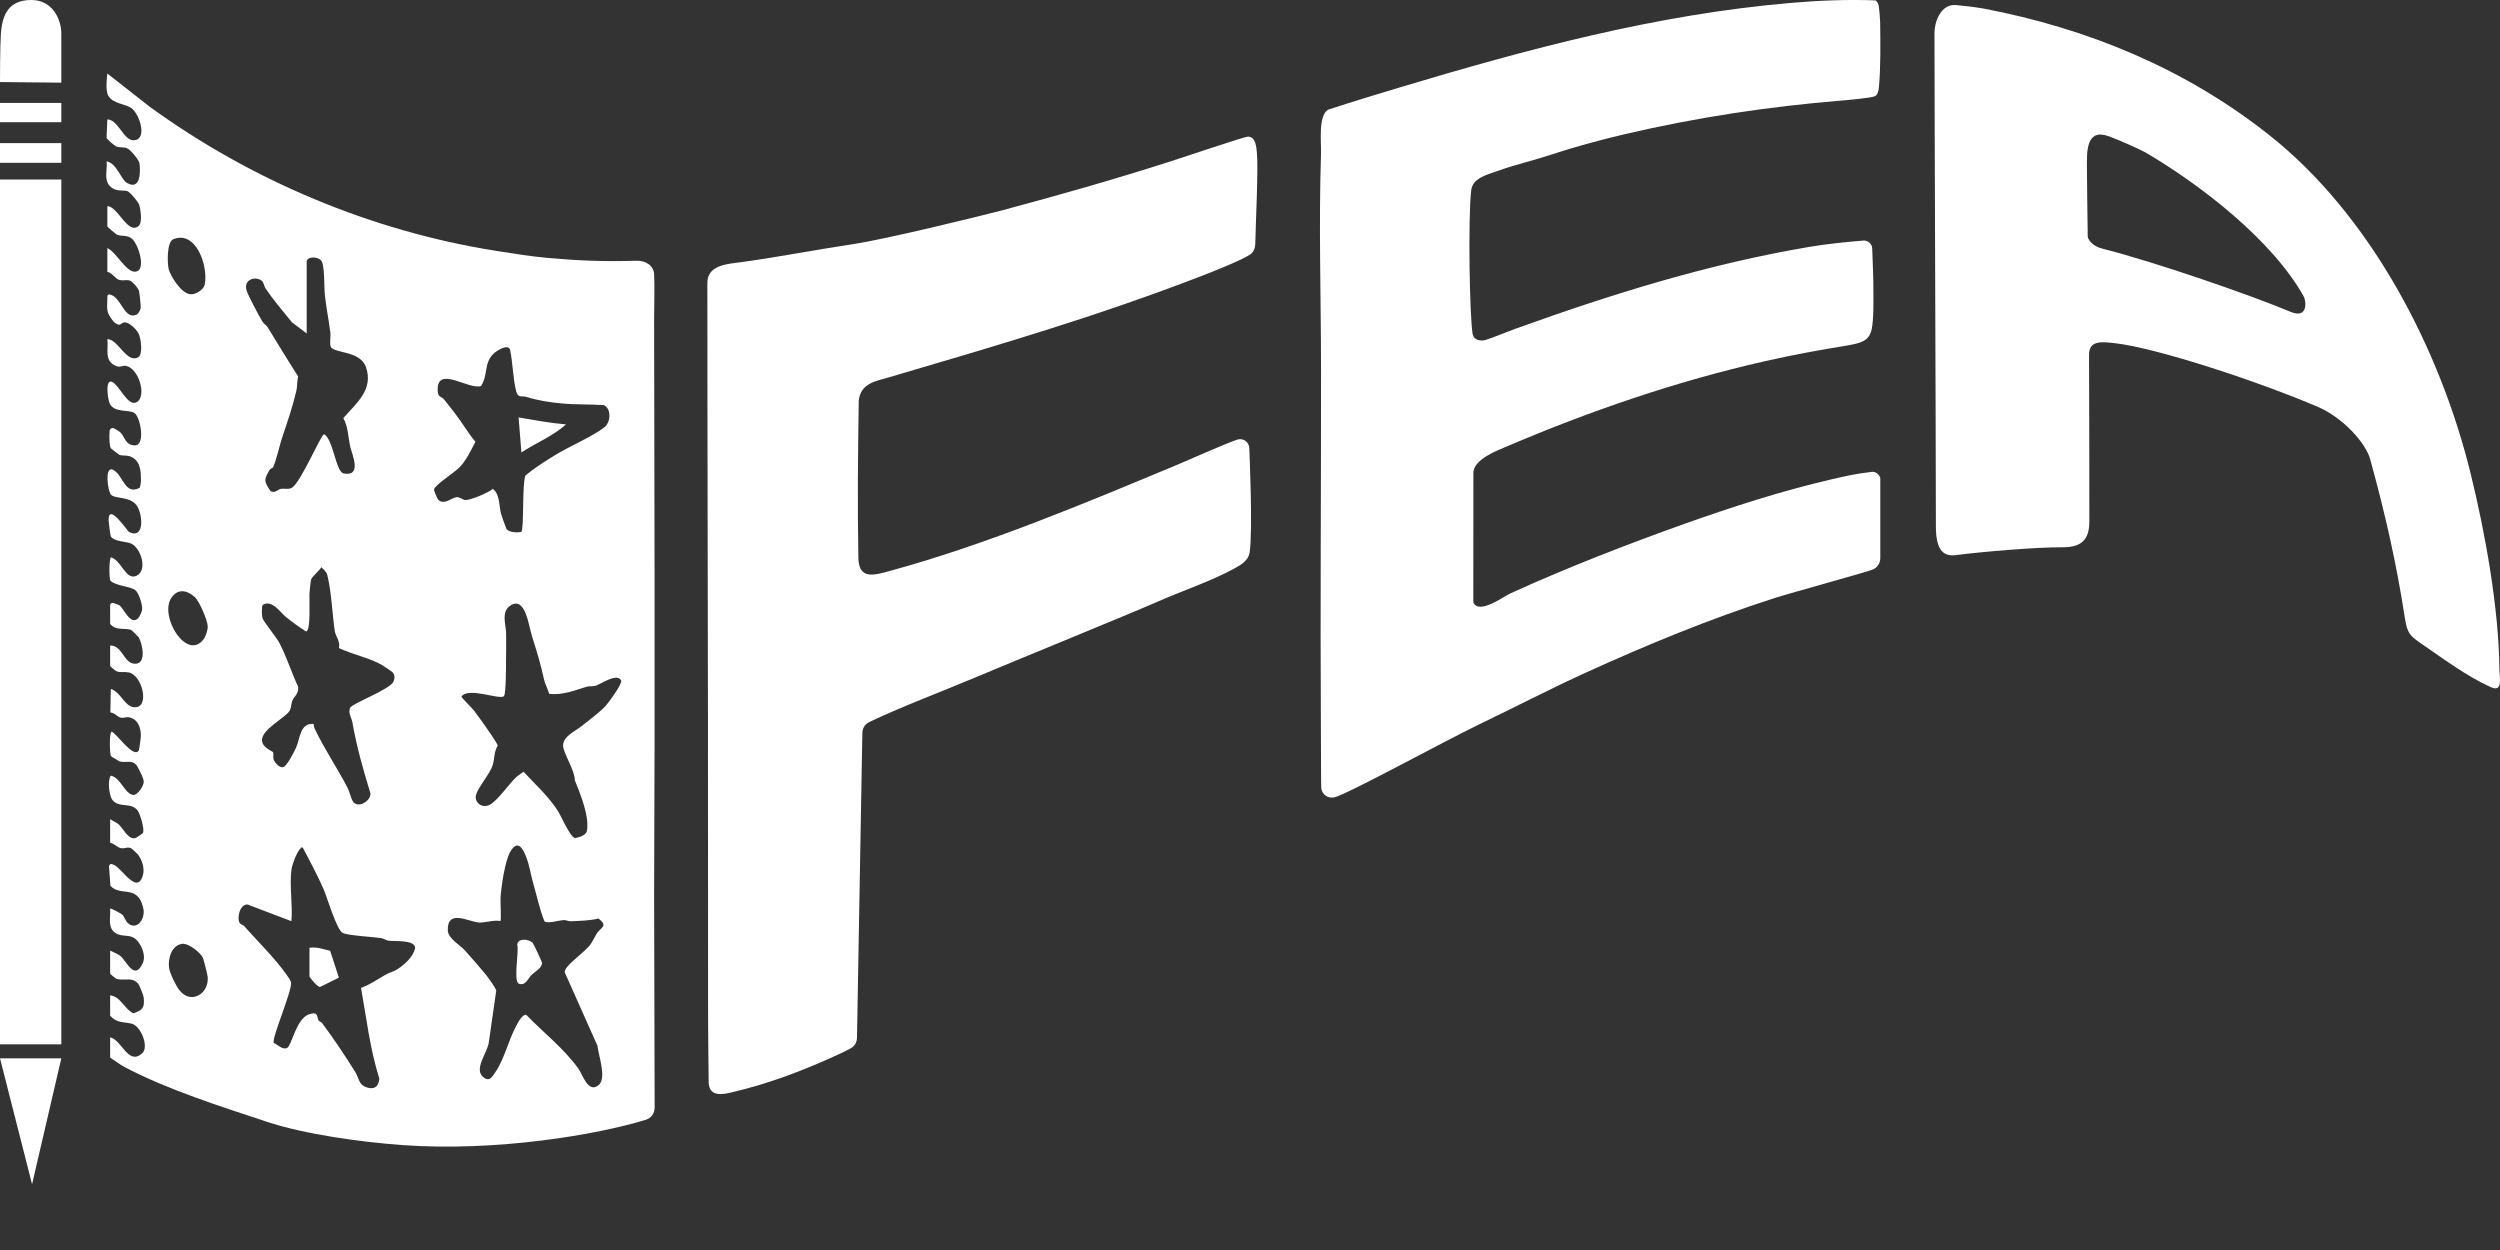 <?xml version="1.0" encoding="UTF-8"?>
<svg width="34px" height="17px" viewBox="0 0 34 17" version="1.1" xmlns="http://www.w3.org/2000/svg" xmlns:xlink="http://www.w3.org/1999/xlink">
    <rect x="0" y="0" width="34" height="17" fill="#333333" stroke="none"/>
    <title>Stack</title>
    <defs>
        <path d="M0,0 L34,0 L34,16.106 L0,16.106 L0,0 Z" id="path-1"></path>
    </defs>
    <g id="Stack" stroke="none" fill="none" transform="translate(0, -0)" xlink:href="#path-1" fill-rule="evenodd">
        <path d="M16.355,3.748 C14.918,4.303 13.585,4.692 12.085,5.133 C11.922,5.181 11.702,5.209 11.679,5.45 C11.668,6.212 11.66,6.85 11.674,7.586 C11.679,7.891 11.889,7.823 12.113,7.762 C13.427,7.402 14.747,6.847 15.998,6.326 C16.134,6.27 16.67,6.03 16.826,5.979 C16.903,5.953 16.984,6.007 16.99,6.089 C16.99,6.089 17.041,7.214 16.995,7.515 C16.978,7.621 16.885,7.678 16.792,7.729 C16.473,7.905 16.061,8.041 15.722,8.192 C15.438,8.319 13.729,9.017 13.301,9.198 C12.853,9.388 12.277,9.603 11.834,9.814 C11.796,9.832 11.729,9.871 11.728,9.972 L11.655,14.116 C11.654,14.175 11.622,14.229 11.57,14.257 C11.518,14.285 11.456,14.316 11.435,14.325 C10.956,14.548 10.463,14.737 9.955,14.855 C9.841,14.882 9.64,14.929 9.638,14.716 C9.636,14.418 9.63,14.143 9.63,13.859 C9.63,11.373 9.628,8.203 9.621,5.357 C9.62,4.862 9.622,4.339 9.62,3.848 C9.619,3.598 9.908,3.589 10.082,3.565 C10.585,3.496 11.11,3.394 11.598,3.321 C12.064,3.251 13.409,2.919 13.635,2.859 C14.405,2.653 15.183,2.432 15.937,2.189 C16.244,2.089 16.929,1.858 16.972,1.858 C17.077,1.859 17.086,1.995 17.094,2.079 C17.115,2.302 17.076,3.053 17.072,3.317 C17.071,3.373 17.049,3.429 17.004,3.46 C16.894,3.537 16.462,3.707 16.355,3.748 M25.572,7.592 C25.572,7.656 25.535,7.715 25.477,7.743 C25.415,7.773 24.334,8.069 24.139,8.132 C23.254,8.416 22.408,8.765 21.56,9.151 C21.075,9.372 20.609,9.615 20.12,9.85 C19.628,10.087 18.32,10.805 18.146,10.844 C18.062,10.863 17.979,10.806 17.969,10.72 C17.966,10.698 17.966,10.129 17.964,9.871 C17.954,8.247 17.968,6.622 17.966,4.997 C17.965,4.025 17.934,3.054 17.966,2.079 C17.97,1.936 17.926,1.574 18.061,1.492 C18.386,1.386 18.715,1.285 19.043,1.187 C20.78,0.666 22.53,0.196 24.351,0.04 C24.734,0.007 25.117,-0.009 25.502,0.005 C25.529,0.014 25.543,0.047 25.549,0.073 C25.557,0.114 25.569,0.252 25.57,0.298 C25.574,0.547 25.578,0.945 25.553,1.187 C25.548,1.23 25.541,1.284 25.502,1.307 C25.463,1.331 25.125,1.361 25.051,1.367 C24.043,1.45 23.084,1.595 22.101,1.824 C21.739,1.909 21.405,2.001 21.065,2.113 C20.832,2.19 20.601,2.24 20.368,2.325 C20.221,2.378 20.028,2.42 20.008,2.59 C19.964,2.979 19.987,4.315 20.028,4.543 C20.042,4.624 20.131,4.643 20.203,4.624 C20.264,4.607 20.53,4.5 20.61,4.471 C21.936,3.994 23.224,3.593 24.598,3.359 C24.842,3.318 25.094,3.292 25.341,3.272 C25.404,3.267 25.46,3.316 25.462,3.38 C25.469,3.585 25.48,3.788 25.478,3.994 C25.478,4.044 25.485,4.348 25.454,4.482 C25.416,4.644 25.302,4.666 25.122,4.699 C24.741,4.76 24.377,4.828 24.009,4.911 C22.8,5.184 21.617,5.591 20.48,6.077 C20.373,6.123 20.037,6.245 20.038,6.434 L20.037,8.192 C20.112,8.363 20.439,8.118 20.54,8.071 C21.293,7.727 22.13,7.402 22.907,7.125 C23.574,6.888 24.228,6.677 24.912,6.518 C25.114,6.471 25.246,6.442 25.452,6.418 C25.536,6.406 25.572,6.492 25.572,6.501 L25.572,7.592 Z M29.18,2.074 C29.125,2.042 28.84,1.912 28.682,1.854 C28.373,1.74 28.381,2.056 28.382,2.271 C28.383,2.539 28.39,2.905 28.393,3.214 C28.393,3.244 28.441,3.343 28.59,3.381 C29.315,3.564 30.614,4.015 31.152,4.241 C31.389,4.34 31.368,4.098 31.328,4.027 C30.896,3.258 29.92,2.508 29.18,2.074 M30.858,1.834 C32.239,2.924 33.184,4.743 33.599,6.434 C33.799,7.245 33.983,8.268 33.992,9.094 C33.993,9.22 34.044,9.421 33.874,9.345 C33.549,9.198 33.229,8.959 32.942,8.762 C32.776,8.648 32.74,8.618 32.707,8.409 C32.591,7.658 32.442,7.001 32.235,6.247 C32.172,6.017 31.858,5.678 31.526,5.535 C30.748,5.2 29.34,4.732 28.759,4.667 C28.587,4.648 28.41,4.624 28.411,4.827 C28.414,5.581 28.415,6.34 28.415,7.093 C28.415,7.342 28.307,7.444 28.049,7.443 C27.707,7.44 26.957,7.503 26.604,7.549 C26.449,7.569 26.328,7.51 26.328,7.16 C26.328,6.05 26.309,1.485 26.309,0.453 C26.309,0.277 26.407,0.052 26.599,0.069 C26.691,0.077 26.849,0.094 26.98,0.117 C28.397,0.388 29.719,0.933 30.858,1.834" id="Combined-Shape" fill="#FFFFFF"></path>
        <path d="M1.46,1 L2.038,1.453 C3.416,2.453 5.048,3.142 6.742,3.411 C6.957,3.445 7.229,3.488 7.442,3.507 C7.849,3.544 8.215,3.56 8.651,3.546 C8.791,3.541 8.891,3.619 8.896,3.731 C8.905,3.912 8.896,4.152 8.896,4.334 C8.899,5.451 8.901,6.653 8.902,7.831 L8.902,10.125 C8.901,10.858 8.899,11.549 8.896,12.166 L8.903,15.066 C8.903,15.141 8.855,15.207 8.783,15.229 C8.127,15.431 6.756,15.666 5.47,15.573 C4.913,15.532 4.15,15.429 3.625,15.255 C2.998,15.046 2.28,14.821 1.693,14.511 C1.635,14.481 1.556,14.42 1.498,14.383 L1.498,14.108 C1.661,14.145 1.742,14.495 1.933,14.326 C2.031,14.239 1.917,13.951 1.788,13.921 C1.681,13.896 1.589,13.917 1.498,13.813 L1.498,13.537 C1.644,13.554 1.69,13.723 1.814,13.781 C1.944,13.737 1.968,13.703 1.954,13.564 C1.951,13.534 1.894,13.394 1.877,13.375 C1.842,13.336 1.803,13.324 1.763,13.321 L1.642,13.322 C1.621,13.321 1.601,13.318 1.581,13.311 C1.574,13.309 1.498,13.247 1.498,13.242 L1.498,12.928 C1.532,12.943 1.617,12.983 1.64,13.003 C1.657,13.017 1.674,13.039 1.692,13.064 L1.749,13.138 C1.809,13.208 1.875,13.246 1.942,13.098 C1.993,12.984 1.91,12.83 1.849,12.775 C1.771,12.705 1.683,12.742 1.598,12.704 C1.452,12.638 1.506,12.486 1.498,12.357 C1.507,12.347 1.651,12.427 1.663,12.439 C1.69,12.464 1.707,12.529 1.743,12.558 C1.872,12.661 1.983,12.481 1.948,12.352 C1.942,12.328 1.926,12.241 1.867,12.186 C1.761,12.087 1.616,12.165 1.502,12.048 L1.482,11.776 C1.507,11.735 1.516,11.75 1.549,11.763 C1.576,11.773 1.609,11.804 1.645,11.841 L1.72,11.918 C1.809,12.004 1.899,12.064 1.944,11.901 C1.97,11.808 1.932,11.7 1.878,11.623 C1.874,11.618 1.793,11.541 1.787,11.538 C1.736,11.511 1.699,11.545 1.645,11.535 C1.594,11.526 1.551,11.469 1.498,11.462 L1.498,11.139 C1.532,11.166 1.577,11.181 1.61,11.208 C1.67,11.257 1.743,11.425 1.84,11.398 C1.853,11.394 1.938,11.339 1.943,11.329 C1.971,11.284 1.906,11.077 1.878,11.033 C1.79,10.897 1.617,11.001 1.525,10.874 C1.485,10.817 1.459,10.615 1.507,10.549 C1.642,10.575 1.7,10.805 1.814,10.811 C1.873,10.815 1.955,10.686 1.955,10.634 C1.955,10.581 1.897,10.481 1.885,10.455 C1.817,10.309 1.729,10.384 1.625,10.355 L1.605,10.343 L1.527,10.296 C1.516,10.289 1.509,10.284 1.508,10.282 C1.492,10.244 1.484,9.979 1.517,9.949 C1.591,9.977 1.814,10.32 1.888,10.207 C1.893,10.199 1.916,10.031 1.916,10.007 C1.916,9.899 1.879,9.786 1.763,9.757 C1.715,9.746 1.686,9.767 1.648,9.761 C1.593,9.752 1.561,9.692 1.501,9.69 L1.507,9.369 C1.653,9.416 1.7,9.633 1.849,9.618 C2.034,9.6 1.933,9.182 1.75,9.145 C1.697,9.134 1.644,9.148 1.592,9.132 C1.571,9.126 1.498,9.065 1.498,9.055 L1.498,8.779 C1.668,8.778 1.679,9.018 1.831,9.027 C1.998,9.036 1.939,8.757 1.885,8.666 C1.882,8.66 1.794,8.573 1.788,8.57 C1.722,8.534 1.571,8.585 1.498,8.484 L1.498,8.231 C1.498,8.208 1.521,8.192 1.542,8.201 C1.573,8.214 1.607,8.22 1.625,8.233 C1.686,8.278 1.773,8.51 1.878,8.409 C1.898,8.389 1.93,8.32 1.933,8.292 C1.941,8.231 1.889,8.063 1.84,8.026 C1.763,7.969 1.59,7.975 1.502,7.899 C1.484,7.877 1.481,7.621 1.507,7.58 C1.652,7.617 1.708,7.895 1.853,7.832 C2.013,7.763 1.92,7.458 1.787,7.394 C1.722,7.363 1.551,7.368 1.507,7.295 C1.501,7.286 1.478,7.103 1.477,7.076 C1.474,6.824 1.731,7.225 1.758,7.237 C1.975,7.338 1.94,6.979 1.855,6.869 C1.757,6.742 1.549,6.792 1.503,6.719 C1.468,6.663 1.422,6.368 1.523,6.383 C1.68,6.445 1.688,6.743 1.898,6.635 C1.913,6.6 1.917,6.562 1.917,6.524 C1.916,6.41 1.91,6.282 1.8,6.221 C1.731,6.183 1.68,6.204 1.625,6.187 C1.618,6.185 1.511,6.102 1.507,6.096 C1.489,6.065 1.482,5.941 1.491,5.858 C1.494,5.829 1.527,5.812 1.552,5.827 C1.583,5.845 1.616,5.859 1.641,5.885 C1.702,5.95 1.705,6.053 1.832,6.057 C1.98,6.063 1.913,5.679 1.831,5.619 C1.756,5.565 1.568,5.618 1.497,5.498 C1.466,5.446 1.427,5.163 1.517,5.191 C1.622,5.225 1.74,5.549 1.865,5.466 C1.997,5.378 1.886,5.007 1.712,4.976 C1.664,4.967 1.636,5.002 1.579,4.978 C1.41,4.908 1.479,4.749 1.46,4.612 C1.608,4.612 1.726,4.955 1.883,4.856 C1.943,4.818 1.918,4.618 1.891,4.55 C1.866,4.487 1.763,4.385 1.697,4.384 C1.665,4.383 1.638,4.418 1.621,4.416 C1.554,4.409 1.515,4.333 1.501,4.314 C1.435,4.225 1.463,4.13 1.461,4.027 C1.461,4.013 1.473,4.002 1.486,4.004 C1.65,4.027 1.687,4.36 1.858,4.278 C1.884,4.266 1.913,4.211 1.914,4.182 C1.916,4.16 1.897,3.981 1.891,3.959 C1.881,3.919 1.798,3.82 1.754,3.812 C1.713,3.805 1.67,3.819 1.626,3.808 C1.566,3.793 1.525,3.707 1.46,3.698 L1.46,3.374 C1.578,3.426 1.71,3.693 1.83,3.695 C2,3.698 1.887,3.325 1.795,3.247 C1.729,3.191 1.657,3.218 1.593,3.193 C1.579,3.187 1.46,3.088 1.46,3.079 L1.46,2.804 C1.607,2.807 1.739,3.203 1.888,3.071 C1.938,3.026 1.913,2.842 1.891,2.78 C1.877,2.743 1.766,2.608 1.73,2.599 C1.662,2.583 1.609,2.604 1.537,2.564 C1.457,2.519 1.444,2.447 1.445,2.369 L1.452,2.251 C1.453,2.232 1.452,2.213 1.451,2.194 C1.591,2.222 1.644,2.441 1.727,2.488 C1.909,2.592 1.913,2.344 1.897,2.222 C1.89,2.173 1.772,2.032 1.725,2.015 C1.675,1.997 1.628,2.011 1.578,1.99 C1.557,1.981 1.456,1.897 1.449,1.873 L1.46,1.624 C1.605,1.625 1.677,1.903 1.81,1.907 C2.008,1.913 1.909,1.571 1.795,1.477 C1.711,1.408 1.538,1.418 1.471,1.299 C1.428,1.222 1.46,1 1.46,1 Z M4.087,11.539 C4.036,11.585 3.971,11.764 3.963,11.833 C3.936,12.046 3.982,12.309 3.963,12.528 L3.366,12.301 C3.262,12.297 3.218,12.484 3.26,12.553 C3.272,12.572 3.304,12.577 3.319,12.593 C3.503,12.802 3.738,13.029 3.895,13.253 C3.918,13.287 3.944,13.32 3.959,13.36 C3.972,13.485 3.689,14.127 3.724,14.184 C3.779,14.209 3.845,14.283 3.906,14.251 C3.967,14.219 4.03,13.845 4.209,13.792 C4.333,13.754 4.306,13.83 4.333,13.878 C4.341,13.892 4.368,13.897 4.38,13.913 C4.536,14.123 4.695,14.358 4.832,14.581 C4.885,14.665 4.875,14.75 4.982,14.787 C5.087,14.824 5.15,14.78 5.159,14.669 C5.031,14.267 4.984,13.845 4.91,13.435 C5.038,13.39 5.134,13.317 5.246,13.255 C5.296,13.226 5.348,13.216 5.402,13.183 C5.501,13.121 5.62,13.012 5.646,12.895 C5.648,12.775 5.358,12.806 5.281,12.793 C5.247,12.788 5.22,12.764 5.184,12.758 C5.068,12.741 4.742,12.724 4.664,12.69 C4.579,12.652 4.45,12.206 4.402,12.096 C4.322,11.91 4.218,11.719 4.124,11.539 C4.1,11.51 4.107,11.522 4.087,11.539 Z M6.946,11.573 C6.867,11.701 6.817,12.056 6.807,12.214 C6.804,12.262 6.82,12.517 6.805,12.526 C6.715,12.508 6.593,12.552 6.515,12.546 C6.369,12.536 6.083,12.359 6.09,12.652 C6.092,12.763 6.258,12.853 6.324,12.927 C6.416,13.03 6.52,13.148 6.606,13.253 C6.634,13.287 6.743,13.438 6.749,13.471 L6.649,14.168 C6.637,14.313 6.422,14.552 6.588,14.661 C6.659,14.708 6.693,14.644 6.73,14.592 C6.856,14.413 6.907,14.172 7.008,13.977 C7.033,13.929 7.098,13.791 7.157,13.802 C7.39,14.043 7.669,14.258 7.868,14.536 C7.923,14.612 8,14.88 8.144,14.755 C8.253,14.659 8.138,14.349 8.125,14.221 L7.68,13.223 C7.68,13.19 7.705,13.159 7.725,13.136 C7.805,13.047 7.944,12.948 8.021,12.856 C8.059,12.81 8.09,12.735 8.122,12.687 C8.17,12.616 8.276,12.594 8.139,12.492 C8.014,12.522 7.894,12.523 7.763,12.529 C7.731,12.53 7.698,12.512 7.669,12.513 C7.607,12.515 7.44,12.567 7.404,12.529 C7.337,12.362 7.302,12.186 7.252,12.014 C7.218,11.896 7.202,11.778 7.161,11.668 C7.117,11.55 7.047,11.41 6.946,11.573 Z M2.479,12.836 C2.334,12.853 2.282,13.037 2.299,13.161 C2.309,13.235 2.389,13.399 2.436,13.461 C2.591,13.671 2.849,13.516 2.824,13.282 C2.82,13.25 2.775,13.07 2.764,13.037 C2.74,12.964 2.567,12.826 2.479,12.836 Z M4.49,12.931 L4.609,13.296 L4.352,13.423 C4.318,13.426 4.209,13.29 4.209,13.28 L4.209,12.89 C4.313,12.874 4.393,12.909 4.49,12.931 Z M7.244,12.822 C7.255,12.832 7.37,13.078 7.371,13.092 C7.378,13.162 7.27,13.219 7.23,13.258 C7.182,13.306 7.144,13.417 7.052,13.376 C6.981,13.327 7.061,12.939 7.034,12.842 C7.051,12.753 7.194,12.772 7.244,12.822 Z M6.951,8.229 C6.806,8.314 6.883,8.495 6.883,8.616 C6.884,8.738 6.884,8.861 6.882,8.979 C6.882,9.053 6.882,9.427 6.855,9.465 C6.811,9.529 6.366,9.335 6.276,9.474 C6.276,9.489 6.424,9.633 6.447,9.664 C6.496,9.728 6.55,9.806 6.598,9.873 C6.625,9.911 6.768,10.114 6.769,10.141 C6.717,10.225 6.727,10.317 6.703,10.397 C6.663,10.531 6.499,10.707 6.473,10.815 C6.45,10.911 6.555,11.002 6.661,10.944 C6.777,10.882 6.929,10.648 7.033,10.558 L7.12,10.495 C7.28,10.669 7.46,10.829 7.588,11.03 C7.628,11.093 7.757,11.389 7.82,11.398 C7.874,11.39 7.971,11.36 7.982,11.301 C8.019,11.102 7.891,10.794 7.817,10.61 C7.822,10.485 7.657,10.235 7.658,10.14 C7.658,10.012 7.822,9.946 7.914,9.872 C8.015,9.791 8.152,9.691 8.239,9.598 C8.277,9.556 8.468,9.295 8.448,9.255 C8.394,9.145 8.174,9.303 8.101,9.326 C8.065,9.338 8.021,9.328 7.981,9.339 C7.807,9.391 7.661,9.455 7.469,9.437 C7.452,9.372 7.413,9.304 7.399,9.241 C7.35,9.022 7.301,8.859 7.233,8.646 C7.192,8.518 7.147,8.115 6.951,8.229 Z M4.37,7.714 C4.348,7.756 4.241,7.846 4.232,7.879 C4.222,7.913 4.211,8.039 4.208,8.084 C4.207,8.1 4.208,8.139 4.209,8.189 L4.209,8.359 C4.207,8.477 4.196,8.587 4.162,8.588 C4.071,8.53 3.981,8.465 3.897,8.398 C3.806,8.326 3.704,8.151 3.573,8.226 C3.557,8.248 3.56,8.373 3.569,8.404 C3.582,8.452 3.757,8.663 3.799,8.743 C3.897,8.927 3.965,9.151 4.056,9.342 C4.061,9.443 4.003,9.466 3.977,9.526 C3.958,9.57 3.965,9.616 3.941,9.662 C3.889,9.762 3.541,9.923 3.564,10.081 C3.572,10.135 3.622,10.174 3.662,10.198 L3.713,10.228 C3.724,10.246 3.711,10.294 3.72,10.326 C3.733,10.368 3.799,10.448 3.854,10.432 C3.903,10.418 4.002,10.223 4.027,10.167 C4.08,10.05 4.08,9.826 4.265,9.846 C4.267,9.87 4.271,9.892 4.281,9.914 C4.412,10.185 4.583,10.44 4.724,10.708 C4.753,10.763 4.774,10.859 4.799,10.899 C4.864,11.001 5.046,10.895 5.038,10.79 C4.94,10.471 4.849,10.149 4.792,9.821 C4.782,9.765 4.735,9.704 4.759,9.63 C4.775,9.571 5.305,9.378 5.352,9.269 C5.37,9.225 5.372,9.177 5.337,9.141 C5.331,9.135 5.218,9.057 5.202,9.048 C5.034,8.949 4.791,8.9 4.61,8.814 C4.63,8.717 4.564,8.659 4.552,8.578 C4.517,8.33 4.51,8.068 4.452,7.822 C4.441,7.776 4.402,7.745 4.37,7.714 Z M2.327,8.136 C2.168,8.389 2.541,8.995 2.769,8.694 C2.798,8.655 2.826,8.569 2.825,8.522 C2.825,8.438 2.711,8.176 2.648,8.119 C2.539,8.021 2.411,8.003 2.327,8.136 Z M6.711,4.811 C6.578,4.94 6.64,5.101 6.542,5.25 C6.376,5.304 5.96,4.978 5.952,5.287 C5.949,5.417 5.999,5.38 6.042,5.436 C6.087,5.494 6.134,5.552 6.18,5.611 C6.28,5.739 6.362,5.884 6.466,6.009 C6.402,6.128 6.344,6.257 6.25,6.356 C6.189,6.42 5.91,6.599 5.903,6.657 C5.901,6.672 5.946,6.782 5.959,6.795 C6.038,6.876 6.138,6.769 6.211,6.762 C6.254,6.757 6.285,6.795 6.325,6.8 C6.393,6.807 6.645,6.7 6.702,6.649 C6.802,6.722 6.784,6.881 6.815,6.991 C6.822,7.016 6.882,7.185 6.888,7.194 C6.922,7.242 7.035,7.245 7.089,7.235 C7.13,7.2 7.098,6.567 7.147,6.466 C7.269,6.364 7.406,6.278 7.54,6.195 C7.739,6.071 8.047,5.944 8.22,5.811 C8.304,5.745 8.319,5.564 8.215,5.51 C8.022,5.496 7.825,5.505 7.632,5.486 C7.479,5.472 7.311,5.446 7.168,5.4 C7.097,5.377 7.046,5.421 7.02,5.321 C6.977,5.158 6.974,4.928 6.937,4.757 C6.909,4.669 6.752,4.771 6.711,4.811 Z M4.171,3.555 L4.171,4.535 L3.971,4.384 C3.849,4.232 3.722,4.087 3.613,3.925 C3.591,3.894 3.588,3.843 3.564,3.822 C3.478,3.748 3.303,3.8 3.355,3.955 C3.382,4.035 3.519,4.289 3.567,4.371 C3.587,4.404 3.624,4.423 3.64,4.45 C3.776,4.675 3.914,4.898 4.054,5.12 C4.039,5.184 4.045,5.254 4.03,5.317 C3.979,5.536 3.907,5.743 3.835,5.958 C3.805,6.048 3.749,6.291 3.712,6.358 C3.707,6.365 3.678,6.37 3.664,6.394 C3.585,6.535 3.591,6.539 3.677,6.677 C3.736,6.715 3.777,6.657 3.821,6.648 C3.867,6.64 3.914,6.659 3.962,6.638 C4.083,6.584 4.365,5.906 4.408,5.906 C4.534,5.976 4.566,6.419 4.674,6.439 C4.933,6.486 4.783,6.171 4.761,6.066 C4.734,5.941 4.734,5.798 4.669,5.686 C4.85,5.48 5.083,5.297 4.977,4.992 C4.897,4.763 4.529,4.808 4.497,4.713 C4.481,4.666 4.5,4.582 4.493,4.526 C4.472,4.357 4.436,4.18 4.418,4.012 C4.407,3.912 4.418,3.608 4.37,3.546 C4.328,3.491 4.185,3.48 4.171,3.555 Z M7.053,5.677 C7.266,5.713 7.479,5.754 7.698,5.772 C7.52,5.931 7.291,6.023 7.091,6.153 L7.053,5.677 Z M2.356,3.254 C2.268,3.29 2.273,3.583 2.296,3.667 C2.319,3.748 2.458,3.989 2.59,4.002 C2.658,4.009 2.768,3.941 2.783,3.875 C2.838,3.63 2.669,3.125 2.356,3.254 Z M7.58778992e-06,14.203 L0.834,14.203 L0.834,2.442 L7.58778992e-06,2.442 L7.58778992e-06,14.203 Z M0.834,14.393 L0.436,16.106 L5.05852661e-06,14.393 L0.834,14.393 Z M0.427,6.9388939e-18 C0.713,6.9388939e-18 0.834,0.26 0.834,0.46 L0.834,1.124 L0,1.116 C0,1.116 0,0.638 0.012,0.46 C0.031,0.195 0.12,6.9388939e-18 0.427,6.9388939e-18 M7.58778992e-06,1.662 L0.834,1.662 L0.834,1.4 L7.58778992e-06,1.4 L7.58778992e-06,1.662 Z M7.58778992e-06,2.214 L0.834,2.214 L0.834,1.947 L7.58778992e-06,1.947 L7.58778992e-06,2.214 Z" id="Combined-Shape" fill="#FFFFFF"></path>
    </g>
</svg>